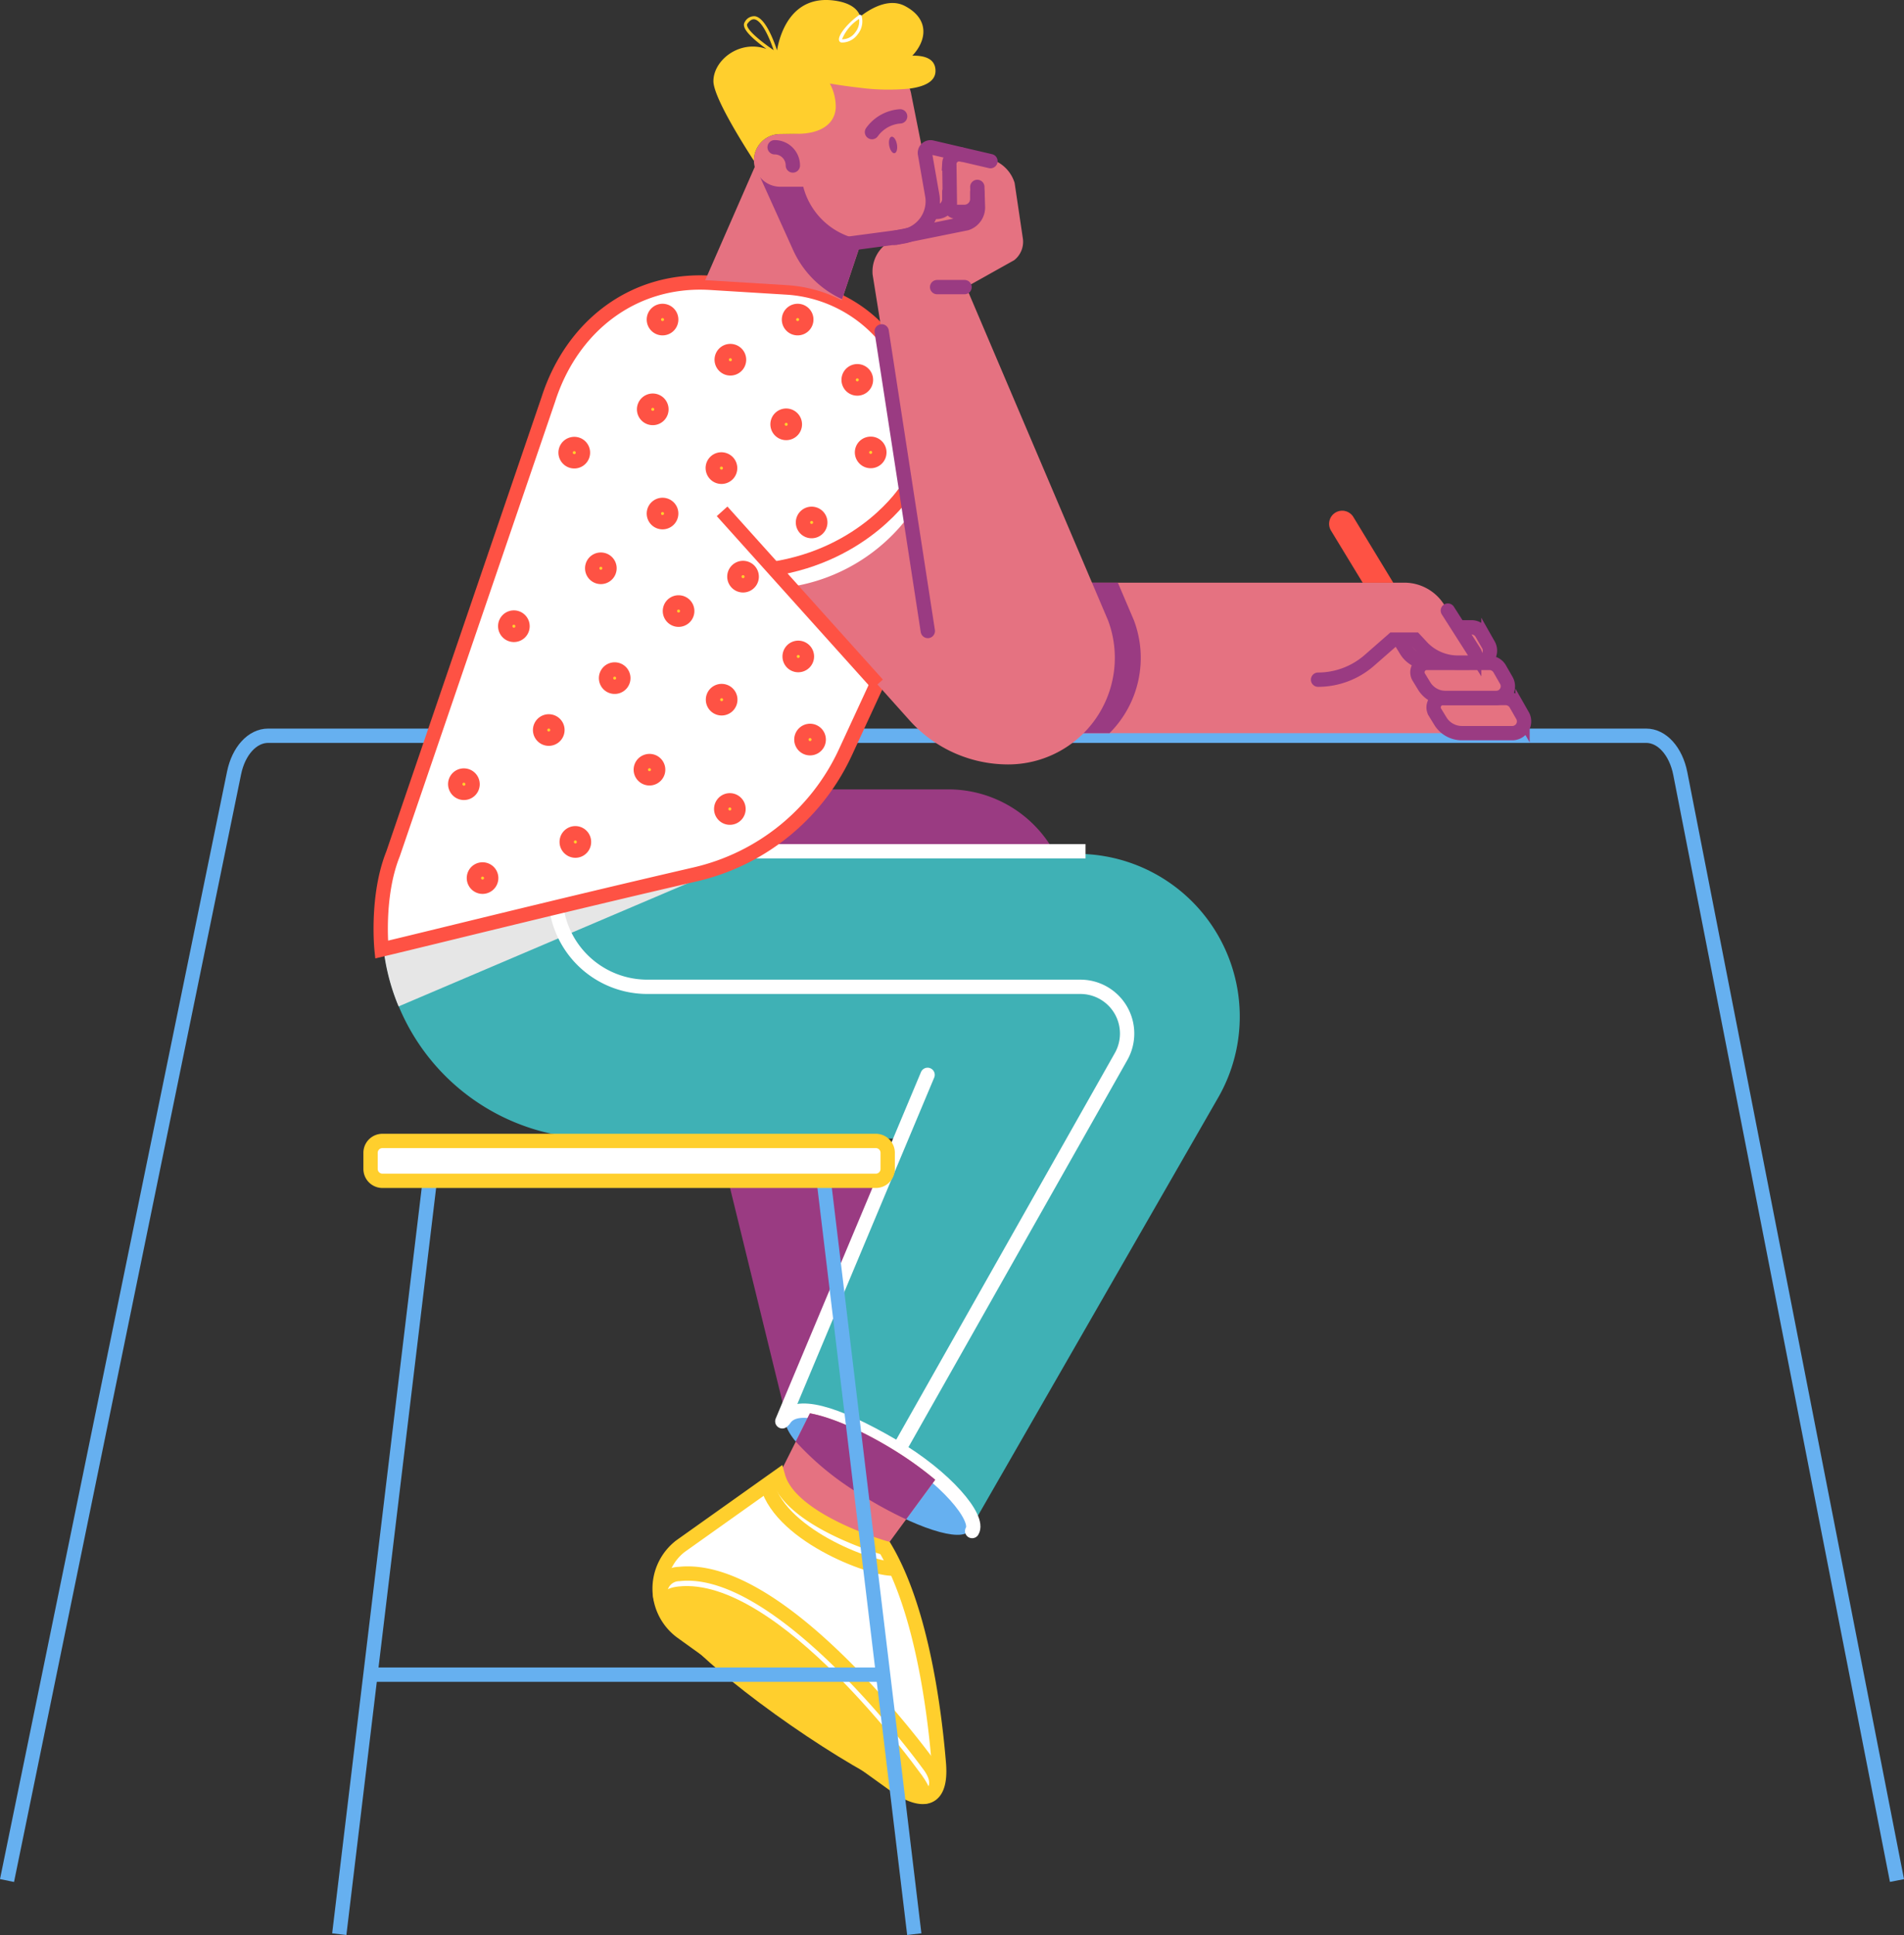 <svg xmlns="http://www.w3.org/2000/svg" width="265.961" height="270.218" viewBox="0 0 265.961 270.218">
  <rect x="0" y="0" width="265.961" height="270.218" fill="#333333" stroke="none"/>
  <g id="Group_12116" data-name="Group 12116" transform="translate(0.98)">
    <g id="TABLE" transform="translate(0 102.745)">
      <path id="Path_23796" data-name="Path 23796" d="M719.1,1692.165l31.718-154.677c.629-3.08,2.562-5.188,4.747-5.188H948.072c2.207,0,4.147,2.152,4.762,5.286L983.1,1692.165" transform="translate(-719.1 -1532.3)" fill="none" stroke="#66b0f0" stroke-miterlimit="10" stroke-width="2"/>
    </g>
    <g id="BOY" transform="translate(46.412)">
      <g id="BOY_1_" transform="translate(5.788)">
        <g id="LEGS_1_" transform="translate(0.209 110.234)">
          <g id="Group_12107" data-name="Group 12107" transform="translate(48.264)">
            <path id="Path_23797" data-name="Path 23797" d="M3186.623,2063.768l13.641-33.967H3178.3Z" transform="translate(-3178.301 -1975.463)" fill="#9a3b82"/>
            <path id="Path_23798" data-name="Path 23798" d="M3003.817,1541.3h0a16.9,16.9,0,0,0-14.942-9h-16.9l-11.479,9Z" transform="translate(-2958.065 -1532.3)" fill="#9a3b82"/>
          </g>
          <g id="Group_12112" data-name="Group 12112" transform="translate(0 8.639)">
            <g id="Group_12109" data-name="Group 12109">
              <path id="Path_23799" data-name="Path 23799" d="M2754.186,1654.467h42.563l-16.023,38.894c1.114-1.813,7.788.076,14.854,4.412,6.979,4.281,11.7,9.437,10.736,11.315L2840.852,1649a22.728,22.728,0,0,0-19.572-34.295H2725.9l-.207.656A29.934,29.934,0,0,0,2754.186,1654.467Z" transform="translate(-2724.227 -1614.34)" fill="#3fb1b5"/>
              <path id="Path_23800" data-name="Path 23800" d="M3342.3,1625.941a29.533,29.533,0,0,0,2.271,10.157l50.023-21.3h-49.652l-1.158,3.386A28.577,28.577,0,0,0,3342.3,1625.941Z" transform="translate(-3342.279 -1614.429)" fill="#e6e6e6"/>
              <path id="Path_23801" data-name="Path 23801" d="M3068.776,2329.451c-1.114,1.813,3.757,6.76,10.813,11.1s13.63,6.51,14.745,4.7-3.637-6.936-10.7-11.272S3069.9,2327.638,3068.776,2329.451Z" transform="translate(-3012.288 -2250.43)" fill="#66b0f0"/>
              <g id="Group_12108" data-name="Group 12108" transform="translate(24.206)">
                <path id="Path_23802" data-name="Path 23802" d="M2916.442,1723.113,2947.5,1668.2a6.528,6.528,0,0,0-5.691-9.72h-60.5a12.829,12.829,0,0,1-12.55-15.477" transform="translate(-2868.486 -1639.548)" fill="none" stroke="#fff" stroke-linecap="round" stroke-miterlimit="10" stroke-width="2"/>
                <path id="Path_23803" data-name="Path 23803" d="M3091.615,2343.474c1.114-1.813-3.7-7.58-11.063-11.872-8.269-4.816-13.62-6.248-15.215-3.691" transform="translate(-3033.415 -2248.54)" fill="none" stroke="#fff" stroke-linecap="round" stroke-miterlimit="10" stroke-width="2"/>
                <line id="Line_106" data-name="Line 106" y1="48.384" x2="20.293" transform="translate(31.682 31.226)" fill="none" stroke="#fff" stroke-linecap="round" stroke-miterlimit="10" stroke-width="2"/>
                <line id="Line_107" data-name="Line 107" x1="49.509" transform="translate(24.528)" fill="none" stroke="#fff" stroke-miterlimit="10" stroke-width="2"/>
              </g>
            </g>
            <g id="Group_12110" data-name="Group 12110" transform="translate(55.309 78.496)">
              <path id="Path_23804" data-name="Path 23804" d="M3128.93,2348.918l2.949-4.019,4.063-5.527a49.431,49.431,0,0,0-5.9-4.227c-4.456-2.73-8.749-4.543-11.6-5.046l-1.977,3.942-2.468,4.915C3115.748,2345.172,3128.93,2348.918,3128.93,2348.918Z" transform="translate(-3114 -2330.1)" fill="#e57281"/>
              <path id="Path_23805" data-name="Path 23805" d="M3114.1,2334.043a40.351,40.351,0,0,0,9.535,7.678,57.8,57.8,0,0,0,5.876,3.178l4.063-5.526a49.4,49.4,0,0,0-5.9-4.227c-4.456-2.73-8.749-4.543-11.6-5.046Z" transform="translate(-3111.643 -2330.1)" fill="#9a3b82"/>
            </g>
            <g id="Group_12111" data-name="Group 12111" transform="translate(38.749 87.343)">
              <path id="Path_23806" data-name="Path 23806" d="M3112.028,2432.77,3142,2454.3c2.545,1.769,6.5,3.244,5.974-3.157-.732-8.824-2.686-21.953-7.514-30.079h0c-.208-.054-13.183-3.8-14.93-9.961l-13.664,9.71A7.494,7.494,0,0,0,3112.028,2432.77Z" transform="translate(-3108.968 -2411.1)" fill="#fff" stroke="#ffcf2d" stroke-miterlimit="10" stroke-width="2"/>
              <path id="Path_23807" data-name="Path 23807" d="M3183.325,2433.8c-2.381.448-15.75-4.293-17.825-11.6" transform="translate(-3150.448 -2420.988)" fill="none" stroke="#ffcf2d" stroke-linecap="round" stroke-miterlimit="10" stroke-width="2"/>
              <path id="Path_23808" data-name="Path 23808" d="M3156.607,2576.638s-19.562-27.174-33.476-25.645C3107.982,2552.643,3168.992,2592.486,3156.607,2576.638Z" transform="translate(-3120.508 -2535.659)" fill="#ffcf2d"/>
              <path id="Path_23809" data-name="Path 23809" d="M3149.185,2566.063c1.519.1,3.124-1.671.906-4.51,0,0-20.358-28.179-34.852-26.584a2.684,2.684,0,0,0-2.468,3.637" transform="translate(-3112.529 -2521.381)" fill="none" stroke="#ffcf2d" stroke-linecap="round" stroke-miterlimit="10" stroke-width="2"/>
            </g>
          </g>
        </g>
        <g id="T-SHIRT" transform="translate(0 39.448)">
          <path id="Path_23810" data-name="Path 23810" d="M3065.221,977.35c6.925-1.638,24.16-5.952,43.819-10.5A30.71,30.71,0,0,0,3130,949.827l17.9-38.729-10.835-17.169a19.435,19.435,0,0,0-15.247-9.032l-10.66-.655c-10.747-.655-19.375,6.051-22.652,16.307l-21.68,63.435C3064.446,969.923,3065.221,977.35,3065.221,977.35Z" transform="translate(-3065.101 -884.196)" fill="#fff" stroke="#fe5244" stroke-miterlimit="10" stroke-width="2"/>
          <path id="Path_23811" data-name="Path 23811" d="M3170.088,1150.4s-5.7,8.956-18.688,10.933" transform="translate(-3096.713 -1121.325)" fill="none" stroke="#fe5244" stroke-miterlimit="10" stroke-width="2"/>
          <g id="Group_12113" data-name="Group 12113" transform="translate(10.404 3.972)">
            <path id="Path_23812" data-name="Path 23812" d="M3202.887,998.052h0a1.214,1.214,0,0,1,1.988.317h0a1.211,1.211,0,0,1-1.278,1.7h0A1.207,1.207,0,0,1,3202.887,998.052Z" transform="translate(-3147.606 -989.246)" fill="#ffcf2d" stroke="#fe5244" stroke-linejoin="round" stroke-miterlimit="10" stroke-width="2"/>
            <path id="Path_23813" data-name="Path 23813" d="M3451.988,1168.953h0a1.214,1.214,0,0,1,1.988.317h0a1.211,1.211,0,0,1-1.278,1.7h0A1.207,1.207,0,0,1,3451.988,1168.953Z" transform="translate(-3423.912 -1141.48)" fill="#ffcf2d" stroke="#fe5244" stroke-linejoin="round" stroke-miterlimit="10" stroke-width="2"/>
            <path id="Path_23814" data-name="Path 23814" d="M3530.88,1238.953h0a1.213,1.213,0,0,1,1.988.317h0a1.21,1.21,0,0,1-1.277,1.7h0A1.211,1.211,0,0,1,3530.88,1238.953Z" transform="translate(-3511.423 -1203.835)" fill="#ffcf2d" stroke="#fe5244" stroke-linejoin="round" stroke-miterlimit="10" stroke-width="2"/>
            <path id="Path_23815" data-name="Path 23815" d="M3682.181,1635.053h0a1.214,1.214,0,0,1,1.988.317h0a1.211,1.211,0,0,1-1.278,1.7h0A1.212,1.212,0,0,1,3682.181,1635.053Z" transform="translate(-3679.248 -1556.673)" fill="#ffcf2d" stroke="#fe5244" stroke-linejoin="round" stroke-miterlimit="10" stroke-width="2"/>
            <path id="Path_23816" data-name="Path 23816" d="M3597.488,1445.753h0a1.214,1.214,0,0,1,1.988.317h0a1.211,1.211,0,0,1-1.278,1.7h0A1.207,1.207,0,0,1,3597.488,1445.753Z" transform="translate(-3585.304 -1388.048)" fill="#ffcf2d" stroke="#fe5244" stroke-linejoin="round" stroke-miterlimit="10" stroke-width="2"/>
            <path id="Path_23817" data-name="Path 23817" d="M3643.208,1312.605h0a1.214,1.214,0,0,1,.9,1.8h0a1.207,1.207,0,0,1-2.129-.055h0A1.206,1.206,0,0,1,3643.208,1312.605Z" transform="translate(-3634.858 -1269.777)" fill="#ffcf2d" stroke="#fe5244" stroke-linejoin="round" stroke-miterlimit="10" stroke-width="2"/>
            <path id="Path_23818" data-name="Path 23818" d="M3707.109,1514.605h0a1.214,1.214,0,0,1,.9,1.8h0a1.207,1.207,0,0,1-2.129-.055h0A1.2,1.2,0,0,1,3707.109,1514.605Z" transform="translate(-3705.738 -1449.714)" fill="#ffcf2d" stroke="#fe5244" stroke-linejoin="round" stroke-miterlimit="10" stroke-width="2"/>
            <path id="Path_23819" data-name="Path 23819" d="M3431.48,1293.652h0a1.213,1.213,0,0,1,1.988.317h0a1.21,1.21,0,0,1-1.278,1.7h0A1.212,1.212,0,0,1,3431.48,1293.652Z" transform="translate(-3401.166 -1252.56)" fill="#ffcf2d" stroke="#fe5244" stroke-linejoin="round" stroke-miterlimit="10" stroke-width="2"/>
            <path id="Path_23820" data-name="Path 23820" d="M3376.388,1406.953h0a1.213,1.213,0,0,1,1.988.317h0a1.211,1.211,0,0,1-1.278,1.7h0A1.207,1.207,0,0,1,3376.388,1406.953Z" transform="translate(-3340.055 -1353.486)" fill="#ffcf2d" stroke="#fe5244" stroke-linejoin="round" stroke-miterlimit="10" stroke-width="2"/>
            <path id="Path_23821" data-name="Path 23821" d="M3278.459,1353.361h0a1.214,1.214,0,0,1,.317-1.988h0a1.21,1.21,0,0,1,1.7,1.278h0A1.213,1.213,0,0,1,3278.459,1353.361Z" transform="translate(-3231.358 -1304.219)" fill="#ffcf2d" stroke="#fe5244" stroke-linejoin="round" stroke-miterlimit="10" stroke-width="2"/>
            <path id="Path_23822" data-name="Path 23822" d="M3365.959,1548.361h0a1.214,1.214,0,0,1,.317-1.988h0a1.21,1.21,0,0,1,1.7,1.278h0A1.207,1.207,0,0,1,3365.959,1548.361Z" transform="translate(-3328.415 -1477.921)" fill="#ffcf2d" stroke="#fe5244" stroke-linejoin="round" stroke-miterlimit="10" stroke-width="2"/>
            <path id="Path_23823" data-name="Path 23823" d="M3513.259,1381.061h0a1.214,1.214,0,0,1,.316-1.988h0a1.21,1.21,0,0,1,1.7,1.278h0A1.21,1.21,0,0,1,3513.259,1381.061Z" transform="translate(-3491.802 -1328.894)" fill="#ffcf2d" stroke="#fe5244" stroke-linejoin="round" stroke-miterlimit="10" stroke-width="2"/>
            <path id="Path_23824" data-name="Path 23824" d="M3563.559,1590.461h0a1.213,1.213,0,0,1,.316-1.988h0a1.211,1.211,0,0,1,1.7,1.278h0A1.2,1.2,0,0,1,3563.559,1590.461Z" transform="translate(-3547.596 -1515.423)" fill="#ffcf2d" stroke="#fe5244" stroke-linejoin="round" stroke-miterlimit="10" stroke-width="2"/>
            <path id="Path_23825" data-name="Path 23825" d="M3261.288,1180.353h0a1.214,1.214,0,0,1,1.988.317h0a1.211,1.211,0,0,1-1.278,1.7h0A1.207,1.207,0,0,1,3261.288,1180.353Z" transform="translate(-3212.385 -1151.635)" fill="#ffcf2d" stroke="#fe5244" stroke-linejoin="round" stroke-miterlimit="10" stroke-width="2"/>
            <path id="Path_23826" data-name="Path 23826" d="M3279.188,920.952h0a1.214,1.214,0,0,1,1.988.317h0a1.211,1.211,0,0,1-1.278,1.7h0A1.207,1.207,0,0,1,3279.188,920.952Z" transform="translate(-3232.24 -920.567)" fill="#ffcf2d" stroke="#fe5244" stroke-linejoin="round" stroke-miterlimit="10" stroke-width="2"/>
            <path id="Path_23827" data-name="Path 23827" d="M3451.988,920.952h0a1.214,1.214,0,0,1,1.988.317h0a1.21,1.21,0,0,1-1.278,1.7h0A1.207,1.207,0,0,1,3451.988,920.952Z" transform="translate(-3423.912 -920.567)" fill="#ffcf2d" stroke="#fe5244" stroke-linejoin="round" stroke-miterlimit="10" stroke-width="2"/>
            <path id="Path_23828" data-name="Path 23828" d="M3465.849,1035.385h0a1.211,1.211,0,0,1,.426,1.966h0a1.213,1.213,0,0,1-2.053-.568h0A1.212,1.212,0,0,1,3465.849,1035.385Z" transform="translate(-3437.807 -1022.767)" fill="#ffcf2d" stroke="#fe5244" stroke-linejoin="round" stroke-miterlimit="10" stroke-width="2"/>
            <path id="Path_23829" data-name="Path 23829" d="M3366.5,971.894h0a1.213,1.213,0,0,1,.623,1.911h0a1.211,1.211,0,0,1-2.1-.36h0A1.207,1.207,0,0,1,3366.5,971.894Z" transform="translate(-3327.73 -966.243)" fill="#ffcf2d" stroke="#fe5244" stroke-linejoin="round" stroke-miterlimit="10" stroke-width="2"/>
            <path id="Path_23830" data-name="Path 23830" d="M3350.069,1249.234h0a1.214,1.214,0,0,1,.917,1.791h0a1.21,1.21,0,0,1-2.13-.022h0A1.211,1.211,0,0,1,3350.069,1249.234Z" transform="translate(-3309.718 -1213.33)" fill="#ffcf2d" stroke="#fe5244" stroke-linejoin="round" stroke-miterlimit="10" stroke-width="2"/>
            <path id="Path_23831" data-name="Path 23831" d="M3264.369,1457.534h0a1.214,1.214,0,0,1,.918,1.791h0a1.211,1.211,0,0,1-2.13-.022h0A1.211,1.211,0,0,1,3264.369,1457.534Z" transform="translate(-3214.658 -1398.879)" fill="#ffcf2d" stroke="#fe5244" stroke-linejoin="round" stroke-miterlimit="10" stroke-width="2"/>
            <path id="Path_23832" data-name="Path 23832" d="M3295.1,1054.522h0a1.214,1.214,0,0,1,.623,1.911h0a1.211,1.211,0,0,1-2.1-.36h0A1.209,1.209,0,0,1,3295.1,1054.522Z" transform="translate(-3248.532 -1039.85)" fill="#ffcf2d" stroke="#fe5244" stroke-linejoin="round" stroke-miterlimit="10" stroke-width="2"/>
            <path id="Path_23833" data-name="Path 23833" d="M3377.9,1110.494h0a1.213,1.213,0,0,1,.623,1.911h0a1.211,1.211,0,0,1-2.1-.361h0A1.2,1.2,0,0,1,3377.9,1110.494Z" transform="translate(-3340.375 -1089.705)" fill="#ffcf2d" stroke="#fe5244" stroke-linejoin="round" stroke-miterlimit="10" stroke-width="2"/>
            <path id="Path_23834" data-name="Path 23834" d="M3185.713,1092.369h0a1.2,1.2,0,0,1,.579-1.922h0a1.206,1.206,0,0,1,1.518,1.485h0A1.209,1.209,0,0,1,3185.713,1092.369Z" transform="translate(-3128.607 -1071.843)" fill="#ffcf2d" stroke="#fe5244" stroke-linejoin="round" stroke-miterlimit="10" stroke-width="2"/>
            <path id="Path_23835" data-name="Path 23835" d="M3564.813,1092.669h0a1.2,1.2,0,0,1,.579-1.922h0a1.206,1.206,0,0,1,1.518,1.486h0A1.208,1.208,0,0,1,3564.813,1092.669Z" transform="translate(-3549.112 -1072.11)" fill="#ffcf2d" stroke="#fe5244" stroke-linejoin="round" stroke-miterlimit="10" stroke-width="2"/>
            <path id="Path_23836" data-name="Path 23836" d="M3468.612,1498.069h0a1.2,1.2,0,0,1,.579-1.922h0a1.206,1.206,0,0,1,1.518,1.485h0A1.215,1.215,0,0,1,3468.612,1498.069Z" transform="translate(-3442.405 -1433.233)" fill="#ffcf2d" stroke="#fe5244" stroke-linejoin="round" stroke-miterlimit="10" stroke-width="2"/>
          </g>
        </g>
        <g id="HEAD_2_" transform="translate(45.327)">
          <g id="NECK_1_" transform="translate(0 21.405)">
            <path id="Path_23837" data-name="Path 23837" d="M3203.6,736.815l.732.033,10.66.655a19.308,19.308,0,0,1,7.678,2.108l3.277-9.808-14.6-10.7Z" transform="translate(-3203.6 -719.089)" fill="#e57281"/>
            <path id="Path_23838" data-name="Path 23838" d="M3215.746,739.369h0a13.754,13.754,0,0,1-6.837-6.859l-5.309-11.741.776-1.769,14.6,10.7Z" transform="translate(-3196.632 -719)" fill="#9a3b82"/>
          </g>
          <g id="HEAD_3_" transform="translate(6.804 9.144)">
            <path id="Path_23839" data-name="Path 23839" d="M3118.156,619.992a3.692,3.692,0,0,0,3.681,3.681h3.211a10.042,10.042,0,0,0,11.447,7.372l2.413-.426a4.984,4.984,0,0,0,4.074-5.592l-2.829-14.166a4.9,4.9,0,0,0-6.5-3.834l-4.686,1.879a6.279,6.279,0,0,0-4.238,5.931V616.2l-2.895.109A3.683,3.683,0,0,0,3118.156,619.992Z" transform="translate(-3118.156 -606.737)" fill="#e57281"/>
            <g id="Group_12114" data-name="Group 12114" transform="translate(2.894 7.106)">
              <path id="Path_23840" data-name="Path 23840" d="M3298.645,713.845a2.54,2.54,0,0,0-2.545-2.545" transform="translate(-3296.1 -706.986)" fill="none" stroke="#9a3b82" stroke-linecap="round" stroke-miterlimit="10" stroke-width="2"/>
              <path id="Path_23841" data-name="Path 23841" d="M3162.832,671.8a5.29,5.29,0,0,0-3.932,2.2" transform="translate(-3145.302 -671.8)" fill="none" stroke="#9a3b82" stroke-linecap="round" stroke-miterlimit="10" stroke-width="2"/>
              <ellipse id="Ellipse_516" data-name="Ellipse 516" cx="1.169" cy="0.546" rx="1.169" ry="0.546" transform="translate(16.215 5.238) rotate(-100.3)" fill="#9a3b82"/>
            </g>
          </g>
          <g id="HAIR_1_" transform="translate(1.147)">
            <path id="Path_23842" data-name="Path 23842" d="M3123.038,541.736a3.683,3.683,0,0,0-3.681,3.681v.055c-1.638-2.523-5.657-8.945-5.657-11.119,0-2.916,3.636-5.832,7.405-4.5q-.377-.279-.787-.59c-1.452-1.136-2.217-1.988-2.337-2.6a.713.713,0,0,1,.1-.568,1.476,1.476,0,0,1,1.431-.808c.754.12,1.528,1.049,2.3,2.752a20.545,20.545,0,0,1,.775,2.01c.306-1.824,1.781-7.864,8.115-6.935,2.185.317,3.211,1.223,3.5,2.217,1.813-1.42,4.238-2.534,6.247-1.474,3.473,1.824,3.047,4.817,1.038,6.935,1.9-.033,3.233.524,3.233,2.13,0,1.475-1.518,2.184-3.6,2.468a30.917,30.917,0,0,1-7.078-.131c-1.649-.186-3.134-.415-4.084-.579a6.865,6.865,0,0,1,.83,3.353c-.1,1.944-1.507,3.091-3.5,3.495a8.833,8.833,0,0,1-1.354.164Zm-3.593-16.012a.336.336,0,0,0-.109-.011c-.306,0-.6.218-.9.633a.325.325,0,0,0-.033.229c.174.885,2.414,2.567,3.713,3.451C3121.607,528.52,3120.526,525.91,3119.445,525.724Z" transform="translate(-3113.7 -523.018)" fill="#ffcf2d"/>
            <g id="Group_12115" data-name="Group 12115" transform="translate(17.532 2.069)">
              <path id="Path_23843" data-name="Path 23843" d="M3207.706,545.832a2.7,2.7,0,0,0,2.075-1.114,2.854,2.854,0,0,0,.568-2.6.219.219,0,0,0-.251-.153.162.162,0,0,0-.119.044c-1.65,1.18-2.971,2.862-2.775,3.528a.386.386,0,0,0,.372.295Zm2.294-3.3a2.506,2.506,0,0,1-.557,1.911,2.222,2.222,0,0,1-1.824.939A6.088,6.088,0,0,1,3210,542.534Z" transform="translate(-3207.184 -541.962)" fill="#fff"/>
            </g>
          </g>
        </g>
        <g id="HANDS" transform="translate(47.686 20.321)">
          <g id="LEFT_1_" transform="translate(38.401 50.998)">
            <path id="Path_23844" data-name="Path 23844" d="M2374.974,1289.014h69.9a2.184,2.184,0,0,0,1.846-3.353l-9.306-14.614a6.574,6.574,0,0,0-5.548-3.047h-47.314Z" transform="translate(-2374.973 -1257.952)" fill="#e57281"/>
            <path id="Path_23845" data-name="Path 23845" d="M2537.165,1186.059l-5.57-9.174a1.833,1.833,0,0,0-1.562-.885h0a1.83,1.83,0,0,0-1.562,2.785l4.423,7.274Z" transform="translate(-2481.812 -1176)" fill="#fe5244"/>
            <path id="Path_23846" data-name="Path 23846" d="M2851.119,1289.014h15.717l.109-.11a14.851,14.851,0,0,0,3.3-15.64L2868,1268H2860.7Z" transform="translate(-2851.119 -1257.952)" fill="#9a3b82"/>
            <path id="Path_23847" data-name="Path 23847" d="M2382.911,1370.6h8.76a1.652,1.652,0,0,1,1.431.83l.928,1.616a1.644,1.644,0,0,1-1.431,2.457h-7.045a3.523,3.523,0,0,1-3-1.682l-.754-1.234A1.309,1.309,0,0,1,2382.911,1370.6Z" transform="translate(-2322.884 -1349.346)" fill="#e57281"/>
            <path id="Path_23848" data-name="Path 23848" d="M2362.216,1415.5h8.76a1.653,1.653,0,0,1,1.431.83l.928,1.616a1.644,1.644,0,0,1-1.431,2.458h-7.045a3.523,3.523,0,0,1-3-1.682l-.754-1.234A1.306,1.306,0,0,1,2362.216,1415.5Z" transform="translate(-2299.928 -1389.342)" fill="#e57281"/>
            <path id="Path_23849" data-name="Path 23849" d="M2405.816,1325.1h8.759a1.652,1.652,0,0,1,1.431.83l.928,1.616A1.644,1.644,0,0,1,2415.5,1330h-7.045a3.523,3.523,0,0,1-3-1.682l-.754-1.234A1.306,1.306,0,0,1,2405.816,1325.1Z" transform="translate(-2348.29 -1308.815)" fill="#e57281"/>
            <path id="Path_23850" data-name="Path 23850" d="M2382.911,1370.6h8.76a1.652,1.652,0,0,1,1.431.83l.928,1.616a1.644,1.644,0,0,1-1.431,2.457h-7.045a3.523,3.523,0,0,1-3-1.682l-.754-1.234A1.309,1.309,0,0,1,2382.911,1370.6Z" transform="translate(-2322.884 -1349.346)" fill="none" stroke="#9a3b82" stroke-linecap="round" stroke-miterlimit="10" stroke-width="2"/>
            <path id="Path_23851" data-name="Path 23851" d="M2362.216,1415.5h8.76a1.653,1.653,0,0,1,1.431.83l.928,1.616a1.644,1.644,0,0,1-1.431,2.458h-7.045a3.523,3.523,0,0,1-3-1.682l-.754-1.234A1.306,1.306,0,0,1,2362.216,1415.5Z" transform="translate(-2299.928 -1389.342)" fill="none" stroke="#9a3b82" stroke-linecap="round" stroke-miterlimit="10" stroke-width="2"/>
            <path id="Path_23852" data-name="Path 23852" d="M2405.816,1325.1h8.759a1.652,1.652,0,0,1,1.431.83l.928,1.616A1.644,1.644,0,0,1,2415.5,1330h-7.045a3.523,3.523,0,0,1-3-1.682l-.754-1.234A1.306,1.306,0,0,1,2405.816,1325.1Z" transform="translate(-2348.29 -1308.815)" fill="none" stroke="#9a3b82" stroke-linecap="round" stroke-miterlimit="10" stroke-width="2"/>
            <path id="Path_23853" data-name="Path 23853" d="M2423.294,1313.344a10.854,10.854,0,0,0,7.154-2.687l3.321-2.905h3.058l.786.841a6.954,6.954,0,0,0,5.21,2.37h1.464a.974.974,0,0,0,.819-1.5l-3.681-5.767h-18.141v9.644Z" transform="translate(-2378.449 -1289.752)" fill="#e57281"/>
            <path id="Path_23854" data-name="Path 23854" d="M2441.414,1303.7l3.681,5.767a.974.974,0,0,1-.819,1.5h-1.464a6.915,6.915,0,0,1-5.21-2.37l-.786-.841h-3.058l-3.32,2.905a10.893,10.893,0,0,1-7.154,2.687" transform="translate(-2378.437 -1289.752)" fill="none" stroke="#9a3b82" stroke-linecap="round" stroke-miterlimit="10" stroke-width="2"/>
          </g>
          <g id="RIGHT_1_" transform="translate(0)">
            <path id="Path_23855" data-name="Path 23855" d="M2884.208,770.706l16.678,18.633a18.486,18.486,0,0,0,13.784,6.16h0a14.891,14.891,0,0,0,13.947-20.118l-19.813-46.55,6.7-3.746a3.267,3.267,0,0,0,1.2-3.135l-1.136-7.656a4.983,4.983,0,0,0-3.779-3.429l-7.842-1.769a.96.96,0,0,0-1.168,1.081l1.135,5.909a5.125,5.125,0,0,1-4.38,5.865h0a4.819,4.819,0,0,0-3.8,5.155l5.341,33.312A25.452,25.452,0,0,1,2884.208,770.706Z" transform="translate(-2874.706 -709.07)" fill="#e57281"/>
            <line id="Line_108" data-name="Line 108" x2="6.444" y2="41.842" transform="translate(22.292 25.954)" fill="none" stroke="#9a3b82" stroke-linecap="round" stroke-miterlimit="10" stroke-width="2"/>
            <path id="Path_23856" data-name="Path 23856" d="M3070.934,762l.087,2.709a2.342,2.342,0,0,1-1.594,2.37l-10.038,2.031" transform="translate(-3035.284 -756.219)" fill="none" stroke="#9a3b82" stroke-linecap="round" stroke-miterlimit="10" stroke-width="2"/>
            <path id="Path_23857" data-name="Path 23857" d="M3043.4,724.908l8.028-1.07a4.983,4.983,0,0,0,4.073-5.592l-1.037-5.931a.78.78,0,0,1,.95-.9l8.192,1.911" transform="translate(-3026.122 -711.143)" fill="none" stroke="#9a3b82" stroke-linecap="round" stroke-miterlimit="10" stroke-width="2"/>
            <line id="Line_109" data-name="Line 109" x1="21.713" y1="24.159" transform="translate(0 51.085)" fill="none" stroke="#fe5244" stroke-miterlimit="10" stroke-width="2"/>
            <line id="Line_110" data-name="Line 110" x1="3.834" transform="translate(30.035 19.772)" fill="none" stroke="#9a3b82" stroke-linecap="round" stroke-miterlimit="10" stroke-width="2"/>
            <path id="Path_23858" data-name="Path 23858" d="M3064.2,725.548v.874a1.8,1.8,0,0,1-1.682,1.89h-1.2a1,1,0,0,1-.939-1.059l-.077-5.7a1.362,1.362,0,0,1,1.693-1.245" transform="translate(-3028.561 -719.046)" fill="none" stroke="#9a3b82" stroke-linecap="round" stroke-miterlimit="10" stroke-width="2"/>
            <path id="Path_23859" data-name="Path 23859" d="M3098.447,768.6v.874a1.8,1.8,0,0,1-1.682,1.89H3096" transform="translate(-3066.708 -762.098)" fill="none" stroke="#9a3b82" stroke-linecap="round" stroke-miterlimit="10" stroke-width="2"/>
          </g>
        </g>
      </g>
      <g id="CHAIR_1_" transform="translate(0 159.328)">
        <line id="Line_111" data-name="Line 111" x1="12.68" y2="105.528" transform="translate(0 5.243)" fill="none" stroke="#66b0f0" stroke-miterlimit="10" stroke-width="2"/>
        <line id="Line_112" data-name="Line 112" x2="12.68" y2="105.528" transform="translate(67.64 5.243)" fill="none" stroke="#66b0f0" stroke-miterlimit="10" stroke-width="2"/>
        <line id="Line_113" data-name="Line 113" x1="71.615" transform="translate(4.358 74.532)" fill="none" stroke="#66b0f0" stroke-miterlimit="10" stroke-width="2"/>
        <path id="Path_23860" data-name="Path 23860" d="M3245.378,1987.37h-68.917a1.66,1.66,0,0,1-1.66-1.66v-2.25a1.659,1.659,0,0,1,1.66-1.66h68.917a1.66,1.66,0,0,1,1.661,1.66v2.25A1.66,1.66,0,0,1,3245.378,1987.37Z" transform="translate(-3170.432 -1981.8)" fill="#fff" stroke="#ffcf2d" stroke-miterlimit="10" stroke-width="2"/>
      </g>
    </g>
  </g>
</svg>

